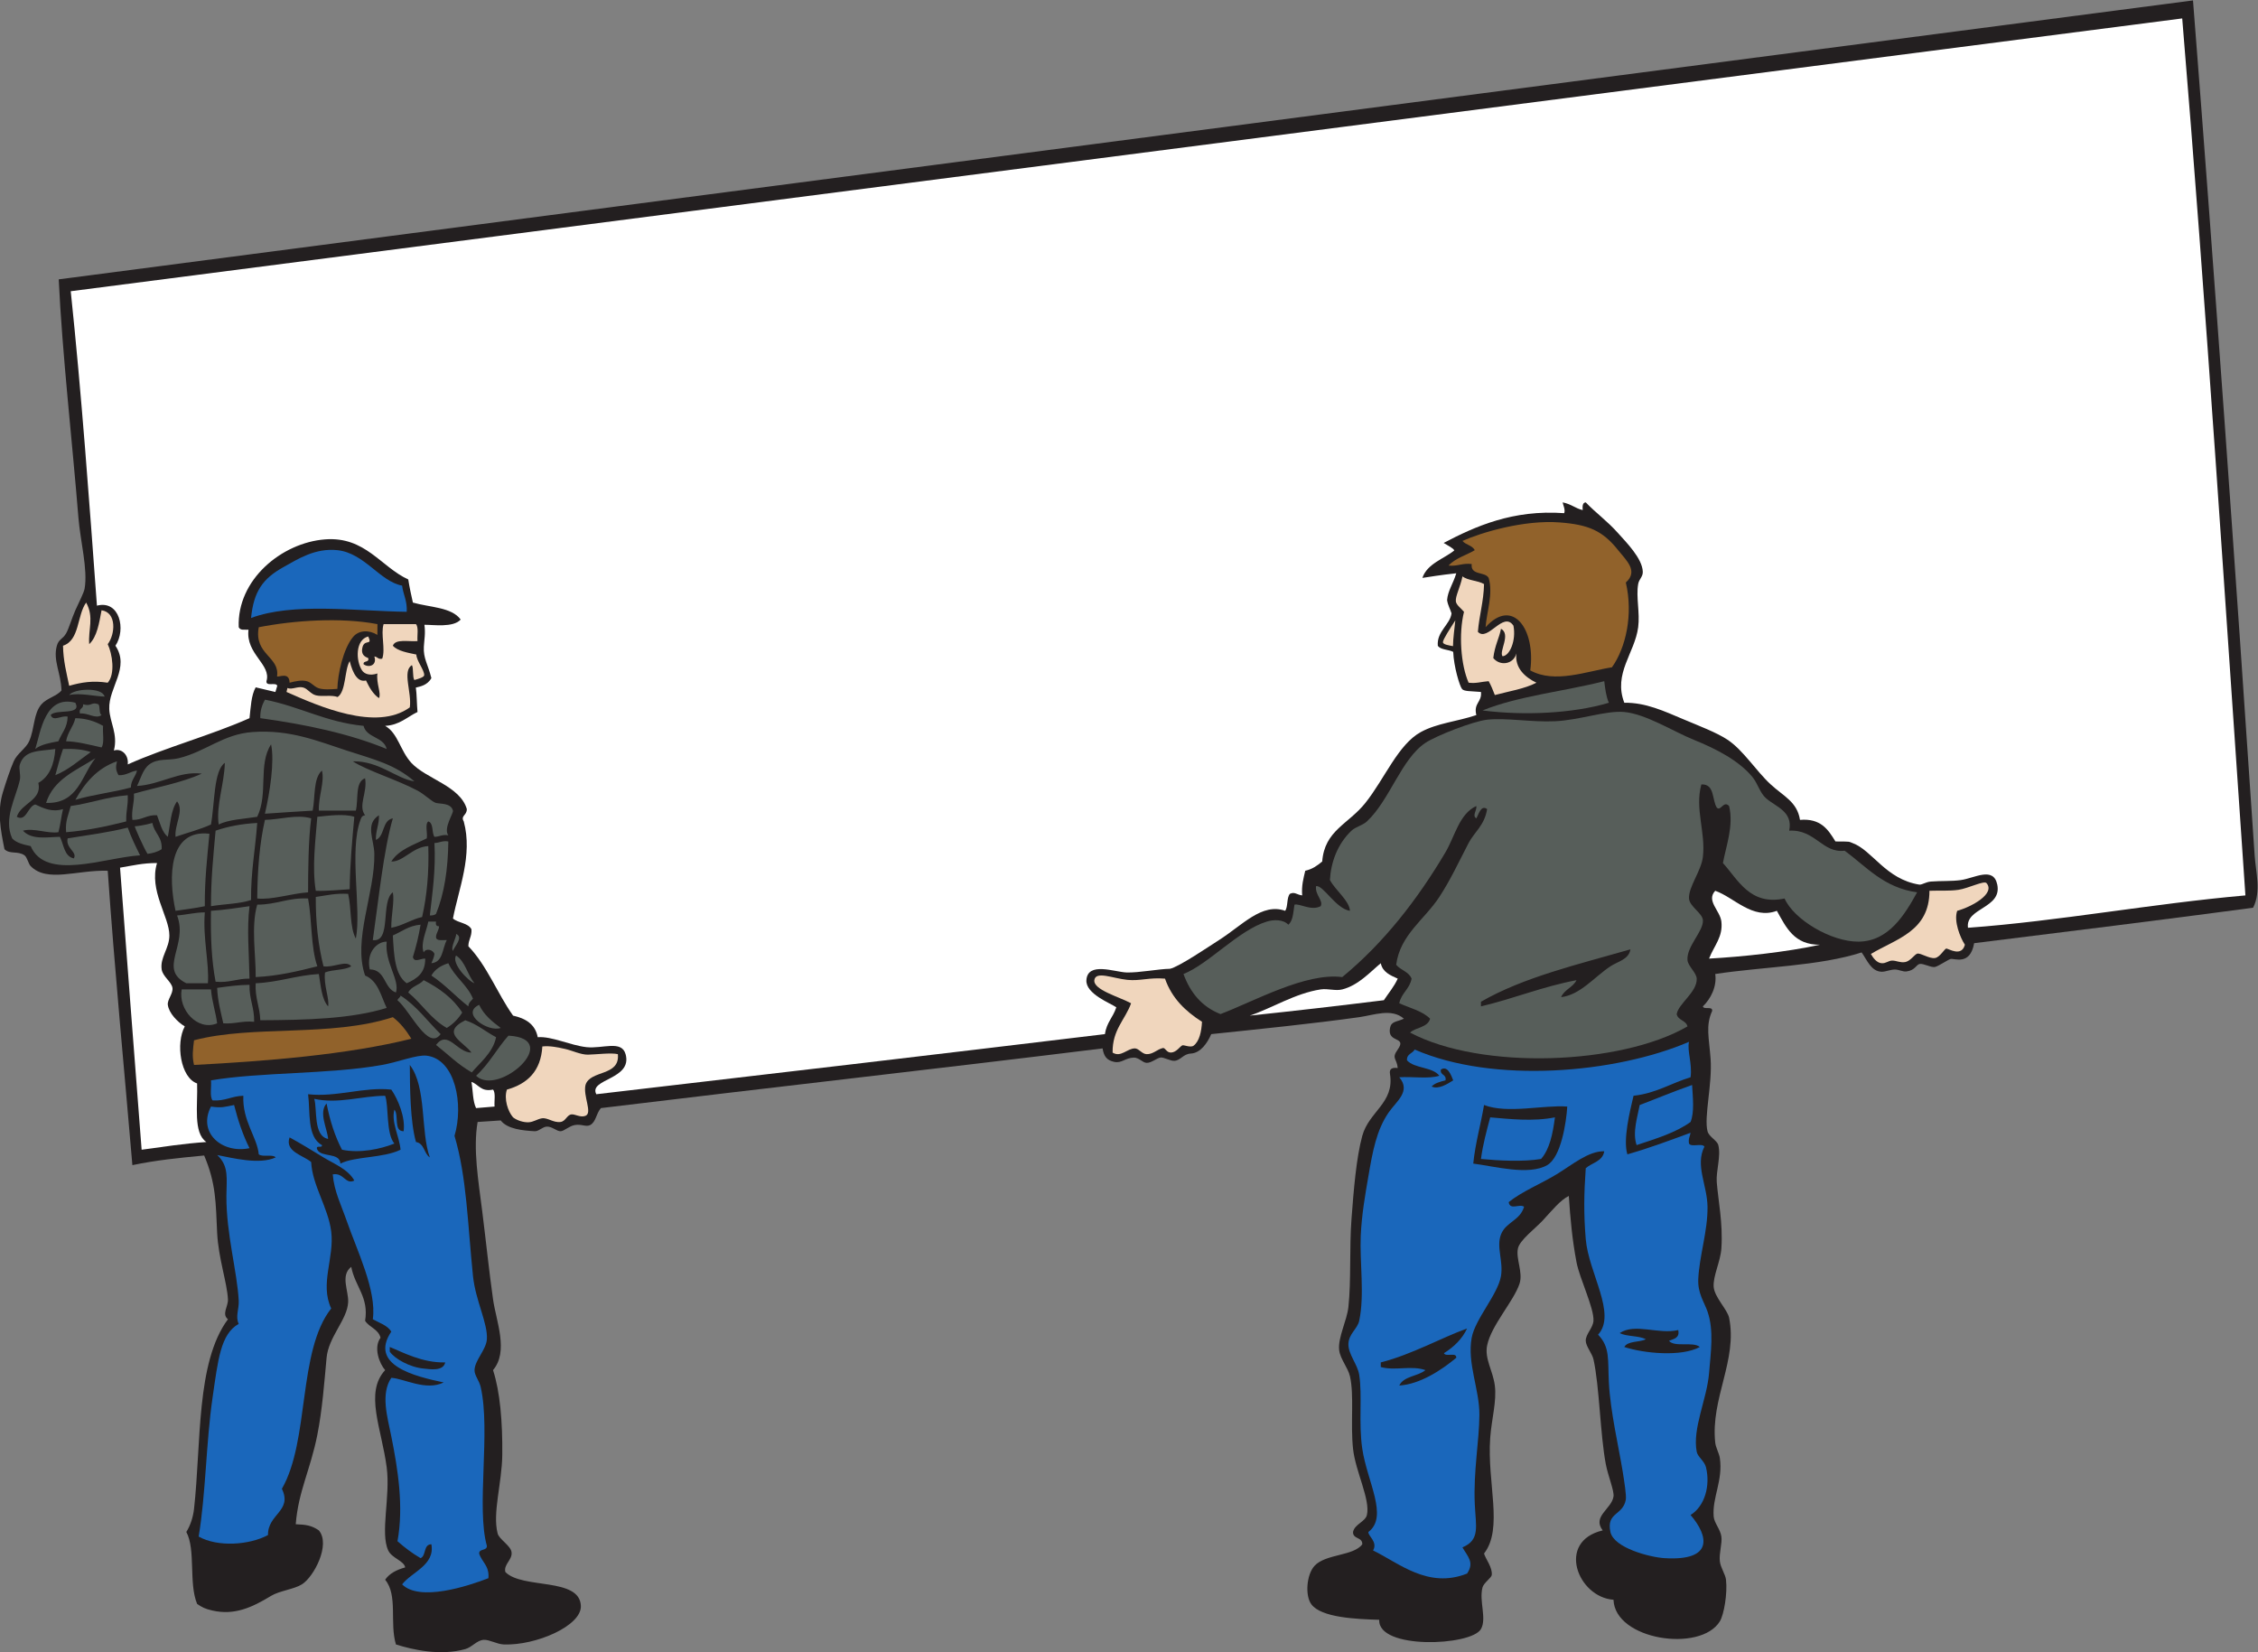 <?xml version="1.0" encoding="UTF-8" standalone="no"?>
<svg
   xmlns:dc="http://purl.org/dc/elements/1.1/"
   xmlns:cc="http://creativecommons.org/ns#"
   xmlns:rdf="http://www.w3.org/1999/02/22-rdf-syntax-ns#"
   xmlns:svg="http://www.w3.org/2000/svg"
   xmlns="http://www.w3.org/2000/svg"
   viewBox="0 0 768.787 562.467"
   height="562.467"
   width="768.787"
   xml:space="preserve"
   id="svg2"
   version="1.1"><rect x="0" y="0" width="768.787" height="562.467" fill="#808080" stroke="none"/><defs
     id="defs6" /><g
     transform="matrix(1.333,0,0,-1.333,0,562.467)"
     id="g10"><g
       transform="scale(0.1)"
       id="g12"><path
         id="path14"
         style="fill:#231f20;fill-opacity:1;fill-rule:evenodd;stroke:none"
         d="m 157.043,2456.15 c -1.262,44.51 -22.234,76.62 -11.813,114.18 4.735,17.05 14.958,16.49 23.622,31.49 6.992,12.12 14.593,38.73 23.613,59.04 8.437,19 21.765,44.42 23.629,55.12 8.59,49.32 -10.992,121.98 -15.75,181.08 -15.617,193.9 -41.262,417.45 -50.356,608.99 l 5451.352,712.43 c 55.67,-710.93 108.2,-1448.52 157.46,-2183.52 2.92,-43.59 17.26,-92.13 -3.94,-133.85 -236.15,-31.55 -474.42,-60.96 -712.52,-90.54 -10.38,-58.54 -50.82,-37.86 -60.38,-40.41 -5.99,-1.61 -29.47,-17.49 -39.1,-20.22 -9.36,-2.64 -29.35,9.11 -39.35,7.62 -9.22,-1.38 -11.35,-16.26 -33.86,-19.16 -9.88,-1.27 -19.4,4.92 -29.81,4.9 -11.79,-0.03 -24.43,-6.26 -34.48,-5.69 -26.24,1.49 -36.27,29.34 -50.39,49.34 -108.16,-34.87 -249.79,-36.27 -373.97,-55.11 4.78,-32.07 -11.68,-63.57 -31.5,-82.67 2.26,-9.56 25.46,1.85 23.63,-11.81 -17.08,-37.37 -7.8,-69.26 -3.95,-122.04 4.73,-64.9 -17.29,-148.31 -7.87,-185.02 3.71,-14.44 24.52,-23.46 27.55,-35.42 7.25,-28.54 -6.09,-66.04 -3.94,-94.49 3.55,-46.68 16.14,-104.63 11.82,-169.26 -2.29,-34.06 -21.78,-70.622 -19.68,-98.423 1.97,-26.164 35.12,-58.059 39.36,-78.73 22.19,-108.184 -47.53,-205.969 -35.42,-318.868 1.38,-12.941 10.11,-27.824 11.8,-39.367 8.44,-57.832 -19.84,-101.043 -15.74,-149.59 1.4,-16.472 17.19,-32.734 19.68,-51.172 2.4,-17.82 -6.19,-41.992 -3.94,-62.988 1.75,-16.297 14.16,-33.144 15.74,-47.234 3.99,-35.195 -5.22,-89.172 -15.74,-106.289 C 4343.34,-2 4124.82,30.637 4121.18,133.574 c -91.63,6.614 -146.66,149.18 -27.55,177.16 -27.63,35.84 22.78,54.473 27.55,86.59 2.16,14.524 -13.99,52.512 -19.68,82.668 -14.42,76.395 -16.27,199.949 -31.49,267.703 -3.44,15.227 -19.2,32.805 -19.7,47.239 -0.55,16.746 18.65,33.015 19.7,51.179 1.85,32.532 -35.38,107.629 -43.31,149.582 -10.99,58.085 -15.57,109.225 -19.69,169.265 -21.58,-10.38 -42.36,-36.55 -66.9,-62.99 -18.57,-19.97 -58.25,-49.54 -62.99,-70.84 -5.93,-26.64 13.67,-61.482 3.93,-90.552 -15.14,-45.109 -72.18,-106.074 -82.66,-157.461 -6.95,-33.957 14.75,-64.191 19.68,-102.355 5.18,-40.117 -8.27,-85.039 -11.82,-133.836 -8.37,-114.914 34.07,-231.203 -15.74,-295.246 4.05,-14.207 22.06,-35.692 19.68,-55.117 -0.83,-6.719 -20.69,-20.196 -23.62,-31.485 -9.14,-35.195 11.41,-79.18 -3.94,-106.289 -24.49,-43.309 -263.8,-53.34 -259.82,23.625 -59.81,1.836 -147.63,5.516 -173.2,39.363 -16.78,22.18 -12.5,76.184 7.88,98.411 28.32,30.898 99.87,24.812 122.02,55.105 0.74,19.113 -24.35,12.383 -23.61,31.496 4.01,19.91 31.37,26.063 35.43,43.309 9.22,39.191 -29.26,111.242 -35.43,169.257 -6.84,64.211 3.29,136.204 -7.88,185.04 -5.09,22.226 -24.89,44.074 -27.56,66.914 -3.65,31.582 19.9,75.254 23.62,110.214 7.29,68.293 2.21,148.517 7.88,224.397 5.65,75.71 12.28,156.68 27.55,212.57 17.04,62.35 82.48,84.03 70.85,157.47 -2.72,14.55 6.25,17.38 19.7,15.75 -2.14,25.02 -16.91,23.5 0,47.23 24.84,34.84 -27.48,15.29 -19.7,55.11 3.41,17.33 16.28,15.02 35.44,23.62 -31.07,27.39 -76.3,9.28 -114.16,3.93 -117.68,-16.55 -254.13,-30.32 -377.91,-43.3 -10.07,-23.17 -27.46,-48.26 -52.06,-49.61 -19.95,-1.09 -25.9,-17.64 -42.26,-18.55 -9.98,-0.55 -26.81,9.12 -34.53,8.47 -9.91,-0.86 -23.75,-14.37 -36.66,-13.67 -9.54,0.51 -19.81,13.76 -32.21,13.42 -22.33,-0.63 -30.82,-15.18 -50.29,-10.91 -19.39,4.27 -26.25,14.54 -29.53,34.36 -423.96,-52.38 -856.7,-100.77 -1281.35,-152.45 -12.57,-14.38 -12.32,-35.38 -27.55,-43.31 -10.64,-5.54 -21.92,3.17 -39.37,0 -14.1,-2.55 -26.91,-15.13 -35.42,-15.75 -10.41,-0.75 -21.54,12.08 -35.44,11.81 -11.33,-0.22 -20.67,-12.42 -31.49,-11.81 -29.62,1.67 -69.6,5.29 -86.6,27.55 l -59.05,-3.92 c -11.83,-69.02 1.86,-149.43 11.81,-228.33 9.5,-75.37 17.43,-152.834 27.56,-224.389 7.94,-56.152 40.58,-133.242 0,-181.082 17.97,-54.688 24.52,-132.941 23.61,-216.504 -0.77,-71.934 -25.49,-148.742 -11.81,-200.762 3.96,-15.039 32.91,-30.683 35.43,-47.246 3.07,-20.117 -20.75,-31.094 -15.74,-51.172 43.29,-44.375 190.12,-12.746 192.89,-86.613 1.9,-50.801 -114.78,-101.484 -196.83,-98.406 -17.29,0.633 -37,12.598 -51.18,11.805 -17.93,-1.004 -29.33,-18.594 -47.23,-23.613 -63.78,-17.918 -134.03,-1.66 -177.15,11.809 -16.612,55.281 5.46,125.683 -27.557,165.332 11.195,16.367 29.637,25.469 51.177,31.484 -2.74,16.824 -34.04,23.387 -43.298,43.309 -20.981,45.097 5.972,137.246 -3.942,212.578 -13.066,99.289 -57.062,190.332 -3.937,248 -14.539,16.394 -30.371,57.402 -11.809,82.664 -5.383,22.18 -28.754,26.359 -39.371,43.32 9.98,60.801 -25.488,86.641 -35.426,137.766 -28.472,-22.219 -6.355,-60.957 -7.875,-90.539 -2.273,-44.395 -50.133,-88.047 -55.109,-141.719 -5.903,-63.711 -10.891,-132.305 -23.621,-196.824 -17.547,-88.965 -48.676,-144.524 -55.114,-228.32 25.973,-0.969 40.54,-2.942 59.051,-15.743 30.563,-36.379 -12.785,-118.683 -43.301,-137.785 -20.101,-12.586 -57.285,-16.336 -78.726,-29.383 -48.883,-29.777 -93.754,-50.214 -149.594,-37.539 -18.656,4.239 -26.144,7.891 -39.371,16.961 -21.973,53.215 -3.051,138.196 -27.555,183.801 10.746,17.324 17.364,38.223 19.684,59.051 18.699,167.805 4.906,374.199 86.605,484.199 -16.617,13.418 0.946,32.344 0,51.172 -2.093,41.855 -24.441,105.329 -27.558,169.279 -3.727,76.4 -2.383,125.21 -33.172,197.79 -67.098,-6.37 -122.5,-11.93 -183.336,-24.59 -20,236.02 -45.512,500.27 -62.984,751.9 -78.778,2.42 -154.516,-31.09 -196.825,11.8 -6.055,6.15 -8.797,22.62 -15.754,27.57 -16.898,12.03 -37.938,1.99 -51.176,15.74 -10.156,50.45 -18.902,96.55 -3.937,145.65 7.766,25.51 18.773,58.76 27.555,78.73 8.945,20.34 31.477,33.17 39.371,51.17 14.535,33.16 10.676,70.42 31.488,94.49 13.477,15.57 39.403,20.76 51.18,35.41 v 0" /><path
         id="path16"
         style="fill:#575e5a;fill-opacity:1;fill-rule:evenodd;stroke:none"
         d="m 168.852,2094 c -2.731,28.97 6.695,45.79 11.808,66.92 50.801,6.94 92.082,23.39 145.656,27.55 0.914,-32.02 -4.363,-34.4 -3.945,-66.92 -48.183,-12.16 -97.754,-22.96 -153.519,-27.55 v 0" /><path
         id="path18"
         style="fill:#ffffff;fill-opacity:1;fill-rule:evenodd;stroke:none"
         d="m 180.66,3475.73 5393.11,696.78 c 61.54,-738.9 109.74,-1491.13 161.42,-2239.91 -239.96,-21.18 -477.42,-65.85 -708.61,-82.67 -7.17,51.2 87.36,49.2 74.81,110.23 -9.69,47.2 -58.07,16.43 -93.26,11.57 -23.76,-3.28 -49.95,-1.68 -76.01,-3.7 -13.81,-1.08 -21.91,-8.25 -29.65,-7.87 -86.08,13.47 -119.98,87.73 -171.12,106.29 -10.01,3.64 -3.03,3.86 -43.31,3.93 -18.38,30.17 -37.43,59.67 -90.53,55.11 -7.26,46.26 -41.46,59.91 -74.78,90.55 -37.01,33.98 -69.92,87.3 -110.25,114.15 -27.58,18.36 -72.86,35.4 -110.22,51.19 -53.24,22.46 -98.86,43.99 -153.52,43.29 -28.77,74.89 26.81,126.71 35.43,192.89 4.87,37.44 -5.85,76.89 0,110.23 2.29,13.1 12.21,18.25 11.8,31.48 -1.01,34.09 -42.86,75.79 -62.99,98.42 -27.87,31.37 -57.49,52.3 -82.67,78.74 -8.6,-0.58 -8.43,-9.93 -7.86,-19.68 -19.14,4.49 -28.4,15.14 -51.19,19.68 0.81,-5.77 7.53,-19.15 3.95,-27.57 -131.57,9.54 -227.78,-34.05 -307.83,-76.03 11.93,-7.43 24.96,-13.49 27.12,-19.18 -26.86,-21.7 -69.31,-33.71 -81.45,-70.12 17.58,2.54 44.7,7.36 86.59,11.81 -8.44,-27.48 -21.69,-45.01 -23.5,-68.45 1.96,-13.73 8.16,-23.1 11.31,-33.91 -3.31,-28.32 -38.22,-46.3 -35.05,-82.65 6.62,-10.72 28.64,-9.66 39.36,-15.76 1.42,-37.5 16.4,-87.21 22.47,-94.71 5.25,-6.52 21.98,-5.35 48.4,-7.63 2.88,-26.5 -19.4,-27.84 -11.82,-59.05 -49.89,-16.78 -99.67,-20.37 -141.72,-43.31 -58.15,-31.73 -92.23,-118.99 -141.7,-181.08 -43.44,-54.51 -104.24,-70.18 -110.22,-149.59 -12.15,-10.15 -24.97,-19.65 -43.31,-23.61 -4.48,-19.14 -9.82,-37.43 -7.88,-62.99 -14.2,1.77 -19.05,10.09 -31.48,3.94 -8.36,-10.02 -4.53,-32.21 -11.81,-43.31 -59.59,21.13 -109.56,-36.92 -169.28,-74.79 -23.41,-14.85 -102.73,-68.84 -125.17,-73.26 -28.45,-0.32 -80.06,-10.52 -111.02,-9.41 -30.44,1.11 -99.3,28.31 -102.36,-19.68 -2.23,-35.13 62.05,-59.1 76.42,-69.26 -8.71,-26.74 -24.46,-37.81 -29.17,-68.53 -432.06,-52.14 -865.37,-103.01 -1299.08,-153.52 -20.25,39.67 93.13,36.89 74.8,102.35 -10.26,36.65 -58.62,13.33 -100.04,17.91 -40.75,4.5 -88.76,28.23 -124.35,25.39 -6.26,33.11 -30.78,47.95 -62.98,55.12 -40.36,56.74 -66.5,127.7 -114.17,177.14 0.03,17.04 9.16,24.99 7.88,43.31 -8.37,16.56 -33.94,15.91 -47.24,27.55 14.02,74.31 51.17,161.66 27.56,248 -8.63,14.96 7.89,14.94 7.87,31.5 -17.15,59.27 -103.98,77.16 -141.72,118.09 -28.57,31.01 -34.23,76.22 -66.917,94.48 37.287,2.09 55.957,22.78 82.667,35.43 -1.72,17.97 -1.87,47.84 -4.28,62.36 10.81,2.78 29.33,5.49 39.71,24.25 -8.82,35.5 -20.91,50.09 -19.25,80.05 1,17.99 4.56,33.94 1.45,56.1 21.29,0.32 73.81,-7.98 92.59,13.43 -23.25,31.86 -79.31,30.92 -122.03,43.31 -4.38,19.24 -8.59,38.65 -11.81,59.05 -69.875,31.88 -109.786,110.29 -212.571,102.35 -110.726,-8.56 -225.32,-103.04 -220.453,-224.39 4.508,-9.04 14.828,-5.62 24.961,-6.36 -7.59,-62.3 58.887,-88.56 45.898,-131.42 -1.562,-14.69 24.59,-1.65 27.559,-11.81 l -4.75,-15.84 -50.363,11.91 c -11.403,-20.09 -12.524,-50.45 -15.746,-78.74 -99.028,-44 -212.106,-73.95 -310.989,-118.1 2.672,26.39 -17.531,41.63 -35.425,35.44 10.882,42.35 -10.461,71.47 -11.813,106.28 -2.144,54.85 53.485,105.14 15.746,161.41 27.766,41.33 10.699,117.42 -47.242,102.34 -19.809,270.19 -39.344,540.65 -66.922,803.06 v 0" /><path
         id="path20"
         style="fill:#ffffff;fill-opacity:1;fill-rule:evenodd;stroke:none"
         d="m 306.633,2003.45 c 30.394,5.05 58.773,12.1 94.48,11.82 -21.433,-70.41 31.598,-136.76 31.485,-185.02 -0.071,-33.07 -24.137,-56.09 -19.684,-86.61 2.684,-18.33 25.262,-31.69 27.559,-47.23 2.14,-14.41 -13.508,-29.95 -11.813,-43.3 2.668,-20.95 24.352,-43.66 43.309,-55.12 -23.684,-43.34 -10.809,-131.22 31.488,-145.65 2.012,-55.74 -10.57,-126.05 23.621,-149.59 -57.699,-3.97 -111,-12.35 -165.336,-19.69 -18.656,239.84 -36.902,480.1 -55.109,720.39 v 0" /><path
         id="path22"
         style="fill:#91622b;fill-opacity:1;fill-rule:evenodd;stroke:none"
         d="m 495.586,1562.56 c 150.715,39.74 348.957,7.28 507.814,59.04 19.33,-14.78 34.31,-33.92 47.24,-55.1 -163.792,-40.93 -372.906,-57.46 -555.054,-66.93 -5.445,22.44 -2.711,39.69 0,62.99 v 0" /><path
         id="path24"
         style="fill:#231f20;fill-opacity:1;fill-rule:evenodd;stroke:none"
         d="m 519.203,251.68 c 29.684,-20.489 196.36,-24.852 232.113,47.461 11.45,4.257 30.555,0.918 47.383,-0.223 1.34,-44.102 -15.554,-92.609 -51.172,-110.215 -9.644,-4.777 -19.082,-0.723 -31.492,-3.945 -49.805,-12.942 -102.183,-81.028 -188.957,-43.301 -8.656,30.711 -8.734,69.988 -7.875,110.223 v 0" /><path
         id="path26"
         style="fill:#1a67bb;fill-opacity:1;fill-rule:evenodd;stroke:none"
         d="m 641.238,2641.18 c 6.785,67.54 29.469,100.25 82.668,129.91 36.93,20.59 81.078,49.26 137.782,43.3 69.265,-7.28 108.628,-80.09 165.342,-90.54 2.93,-23.31 13.48,-39 11.81,-66.92 -132.434,1.95 -289.902,24.32 -397.602,-15.75 v 0" /><path
         id="path28"
         style="fill:#91622b;fill-opacity:1;fill-rule:evenodd;stroke:none"
         d="m 660.922,2617.56 c 90.676,17.63 209.832,25.67 303.117,7.88 l -0.078,-27.49 c -21.25,13.22 -47.445,12.51 -62.16,-5.22 -25.356,-30.55 -39.145,-94.98 -40.113,-132.63 -15.415,-1.08 -35.641,-2.66 -47.989,1.7 -13.148,4.66 -18.316,15.4 -31.648,18.33 -12.571,2.76 -27.879,-0.45 -42.395,-4.29 -0.578,28.77 -27.461,13.21 -32.011,16.19 7.453,50.69 -59.719,55.52 -46.723,125.53 v 0" /><path
         id="path30"
         style="fill:#231f20;fill-opacity:1;fill-rule:evenodd;stroke:none"
         d="m 1046.71,113.898 c 55.69,2.286 101.14,9.715 149.58,23.622 28.25,8.105 57.5,25.48 78.74,27.558 18.37,1.789 35.36,-9.453 55.12,-11.816 43.24,-5.184 99.58,5.715 125.96,-27.559 -21.79,-54.844 -107.99,-80.437 -177.14,-74.793 -14.54,1.199 -30.63,12.09 -43.31,11.816 -28.9,-0.637 -55.38,-27.336 -90.54,-31.496 -32.75,-3.887 -90.44,-4.109 -102.35,15.754 -0.11,23.719 -1.23,48.457 3.94,66.914 v 0" /><path
         id="path32"
         style="fill:#575e5a;fill-opacity:1;fill-rule:evenodd;stroke:none"
         d="m 1097.89,1881.42 c 6.6,59.01 15.38,115.85 11.8,185.03 12.95,0.16 19.6,6.65 35.43,3.93 -0.8,-71.36 -10.47,-133.88 -31.49,-185.02 -3.5,-3.06 -8.9,-4.23 -15.74,-3.94 v 0" /><path
         id="path34"
         style="fill:#ffffff;fill-opacity:1;fill-rule:evenodd;stroke:none"
         d="m 1204.17,1456.27 c 18.69,-6.24 23.78,-26.08 55.12,-19.68 7.28,-8.45 2.65,-28.84 3.93,-43.3 l -47.24,-3.93 c -8.63,17.59 -7.96,44.51 -11.81,66.91 v 0" /><path
         id="path36"
         style="fill:#ffffff;fill-opacity:1;fill-rule:evenodd;stroke:none"
         d="m 3192.15,1625.55 c 54.49,18.02 116.62,57.32 181.08,66.92 18.99,2.82 37.57,-4.46 55.11,0 41.1,10.46 70.8,43.96 98.41,66.92 4.7,-22.85 24.27,-30.84 43.31,-39.37 -9.42,-20.77 -23.45,-36.91 -35.43,-55.11 -113.29,-14 -227.31,-27.26 -342.48,-39.36 v 0" /><path
         id="path38"
         style="fill:#231f20;fill-opacity:1;fill-rule:evenodd;stroke:none"
         d="m 3373.23,149.328 c -5.44,43.555 15.99,60.996 39.88,70.899 104.42,43.3 167.2,-107.852 326.23,-63.028 7.92,-26.125 9.45,-56.906 3.93,-86.601 -59.2,-26.035 -191.66,-28.535 -200.77,43.3 -64.97,3.262 -123.11,13.34 -169.27,35.43 v 0" /><path
         id="path40"
         style="fill:#91622b;fill-opacity:1;fill-rule:evenodd;stroke:none"
         d="m 3699.96,2775.03 c 16.67,18.76 46.83,27.17 66.93,39.36 -7.2,13.03 -23,13.15 -31.49,23.62 48.53,21.66 157.21,54.12 248,47.24 73.83,-5.6 109.87,-20.9 149.58,-70.86 20.73,-26.07 52.49,-53.19 19.7,-82.67 19.16,-81.7 0.12,-166.58 -35.45,-216.51 -64.08,-9.99 -146.63,-42.45 -208.64,-7.88 14.11,105.01 -44.87,187.37 -114.15,110.23 2.79,39.56 19.88,84.6 7.86,125.97 -9.41,16.82 -46.87,5.6 -43.28,35.43 -23.98,2.97 -35.7,-6.29 -59.06,-3.93 v 0" /><path
         id="path42"
         style="fill:#231f20;fill-opacity:1;fill-rule:evenodd;stroke:none"
         d="m 4058.19,259.551 c 8.06,10.324 24.51,12.226 35.44,19.687 46.8,-64.265 163.77,-91.093 259.8,-70.859 6.28,-37.879 7.41,-93.777 -7.86,-122.039 -51.86,-20.176 -134.51,-22.832 -173.21,11.816 -15.13,13.543 -13.69,38.692 -27.56,55.106 -17.21,20.363 -109,37.98 -86.61,106.289 v 0" /><path
         id="path44"
         style="fill:#ffffff;fill-opacity:1;fill-rule:evenodd;stroke:none"
         d="m 4365.25,1771.2 c 13.21,33.8 35.84,55.41 31.49,94.48 -3.15,28.37 -39.63,53.06 -15.74,78.73 48.28,-16.8 95.02,-74.5 157.46,-51.18 23.52,-42.08 43.88,-87.33 110.22,-86.61 -85.09,-18.65 -197.55,-30.66 -283.43,-35.42 v 0" /><path
         id="path46"
         style="fill:#f0d6bd;fill-opacity:1;fill-rule:evenodd;stroke:none"
         d="m 4928.18,1944.41 c 25.71,0.98 50.64,-0.93 73.96,2.43 24.82,3.57 65.46,24.31 71.68,17.24 23.72,-26.95 -38.48,-60.92 -74.78,-70.85 -9.37,-26.37 7.9,-68.94 19.67,-86.59 -8.46,-31.87 -40.98,-10.3 -47.13,-9.81 -4.75,0.38 -16.15,-22.27 -29.31,-24.19 -14.75,-2.17 -36.76,13.53 -45.32,11.16 -6.79,-1.89 -17.8,-19.41 -30.97,-21.51 -13.13,-2.1 -21.83,3.84 -32.88,3.84 -9.77,0 -15.7,-7.5 -26.96,-6.74 -12.04,0.81 -21.44,12.68 -27.55,23.62 64.75,38.92 149.7,57.63 149.59,161.4 z M 160.977,2570.33 c 42.738,13.69 35.445,77.4 59.046,110.22 20.895,-38.11 4.832,-68.29 7.872,-106.29 20.109,19.26 25.226,53.51 31.5,86.6 39.203,-5.57 34.957,-61.32 15.746,-86.6 11.816,-24.42 19.707,-76.3 0,-98.42 -37.754,5.76 -66.7,1.18 -98.411,-7.87 -6.757,32.61 -15.121,63.62 -15.753,102.36 z m 763.691,-11.82 c 0.035,-11.78 7.078,-16.55 15.758,-19.68 3.457,-12.65 -12.985,-5.4 -11.813,-15.75 12.848,-9.97 35.297,-3.24 27.555,19.69 7.82,-0.06 9.344,-8.32 20.094,-5.46 8.875,23.92 -4.364,63.21 3.523,88.13 27.555,0 55.115,0 82.675,0 7.29,-8.45 2.65,-28.85 3.93,-43.31 -23.1,-1.84 -56.28,6.42 -62.99,-11.8 12.4,-13.85 38.33,-17.91 59.99,-22.51 0.67,-16.89 20.89,-39.92 20.09,-52.9 -0.3,-5.06 -15.36,-9.53 -25.16,-12.24 -5.13,7.86 -1.71,30.12 -6.15,37.98 -25.47,-14.88 0.12,-70.21 -5.46,-107.8 -85.562,-62.26 -232.94,3.11 -314.929,39.37 l 2.457,10.22 c 10.914,-5.4 26.176,4.95 40.11,1.18 11.945,-3.24 18.672,-16.55 32.832,-20.06 16.047,-3.98 39.691,1.72 55.125,-4.25 21.64,13.8 17.465,69.62 30.875,91.63 8.074,-32.12 20.925,-54.79 41.64,-49.37 8.77,-18.12 17.914,-34.78 33.16,-45.1 6.551,11.6 -7.542,38.18 -3.941,62.98 -19.098,-6.48 -33.219,-1.46 -39.371,7.87 -15.973,24.22 -17.48,77.85 15.758,86.62 13.058,-27.33 -13.496,-1.24 -15.758,-35.44 z M 1385.25,1546.82 c 19.33,2.05 38.96,-2.07 58.73,-6.52 17.45,-3.91 39.68,-14.73 57.74,-14.45 20.03,0.31 59.51,5.48 76.42,1.28 5.72,-57.47 -70.87,-39.72 -82.66,-78.73 -6.59,-28.11 18.44,-71.38 0,-78.73 -13.11,-5.22 -26.6,4.81 -36.08,3.59 -11.44,-1.48 -14.56,-17.58 -27.74,-19.33 -17.99,-2.41 -33.14,11.57 -47.28,9.37 -12.49,-1.93 -21.79,-9.83 -34.99,-10.17 -11.89,-0.31 -27.93,4.09 -38.93,12.6 -13.14,15.1 -23.71,47 -15.75,70.86 52.24,14.68 86.85,47 90.54,110.23 z m 1409.95,169.66 c 3.55,23.86 47.4,4.12 84.35,0.39 32.68,-3.3 55.77,6.65 96.08,3.15 17.69,-50.54 52.77,-83.7 94.49,-110.22 -1.34,-24.91 -6.56,-49.77 -21.48,-61.02 -7.59,-5.72 -25.28,2.45 -28.68,0.89 -5.96,-2.74 -15.04,-17.71 -28.58,-18.42 -12.2,-0.64 -14.86,12.83 -21.15,11.48 -14.96,-3.24 -24.96,-16.25 -41.83,-15.6 -11.5,0.44 -19.89,14.69 -29.64,14.69 -19.95,0 -35.55,-23.89 -56.97,-10.75 -0.84,58.57 31.92,83.56 47.24,125.97 -30.6,16.63 -97.55,34.52 -93.83,59.44 z m 940.2,1030.98 c 13.96,-10.96 39.48,-10.36 55.11,-19.67 -0.99,-44.95 -12.27,-79.59 -15.74,-122.04 25.5,-26.82 64.84,54.58 90.83,15.75 7.37,-37.68 -9.47,-77.24 -27.85,-78.02 -9.72,12.25 22.27,55.91 -3.95,70.15 -4.25,-23.24 -15.83,-42.14 -19.68,-74.8 16.88,-20.99 51.52,-16.61 59.06,11.81 -4.54,-36.76 21.7,-60.75 51.17,-74.8 -30.29,-15.63 -70.07,-21.79 -106.28,-31.48 -4.76,12.28 -9.55,24.56 -15.77,35.42 -20.78,-1.64 -30.5,-6.24 -51.17,-3.94 -20,45.29 -25.77,125.31 -11.79,181.09 -7.88,9.38 -19.38,17.13 -20.78,26.33 -1.95,12.93 11.65,37.35 16.84,64.2 z m -49.87,-167.69 c -0.56,-6.49 15.45,-8.62 25.69,-10.56 0.01,18.7 4.19,48.44 5.94,65.93 -14.37,-22.56 -30.97,-47.69 -31.63,-55.37 v 0" /><path
         id="path48"
         style="fill:#1a67bb;fill-opacity:1;fill-rule:evenodd;stroke:none"
         d="m 507.398,294.98 c 18.122,107.161 18.875,240.508 35.43,354.297 14.152,97.278 20.438,163.118 66.918,188.946 -9.023,18.925 1.078,37.648 0,59.054 -3.672,73.25 -32.058,171.053 -31.488,267.683 0.258,44.31 7.078,76.02 -23.379,104.45 39.934,-7.65 107.625,-25.18 149.344,-6.03 -8.086,8.96 -33.989,0.12 -43.301,7.88 -4.074,43.87 -42.399,85.67 -39.367,149.58 -29.617,-0.55 -46.285,-14.06 -78.727,-11.8 -7.75,10.62 -2.348,34.39 -3.941,51.17 127.187,21.55 302.125,15.18 436.965,39.36 42.448,7.62 89.078,26.73 114.168,23.63 73.11,-9.06 94.73,-124.92 70.85,-204.71 31.51,-105.8 33.63,-226.94 47.24,-358.224 6.5,-62.805 38.29,-121.086 35.44,-161.407 -1.94,-27.148 -30.82,-53.359 -31.51,-78.73 -0.36,-13.438 11.84,-26.191 15.75,-43.301 25.76,-112.648 -11.65,-308.398 15.76,-405.461 0.52,-13.672 -19.96,-6.297 -19.69,-19.687 6.84,-22.02 26.52,-31.211 23.61,-62.977 -53.19,-20.644 -175.89,-60.449 -220.44,-15.754 24.82,31.809 84.37,49.18 74.79,102.344 -20.89,-0.086 -12.79,-29.188 -27.56,-35.418 -21.6,12.508 -40.96,27.266 -59.05,43.301 16.29,88.203 1.14,183.543 -15.741,267.683 -10.016,49.914 -27.774,108.477 0,149.582 32.161,-1.582 88.001,-34.336 133.851,-11.796 -72.51,15.281 -191.867,43.691 -133.851,129.902 -10.129,16.121 -30.426,22.058 -47.235,31.492 10.243,73.262 -40.453,175.531 -66.925,251.931 -13.739,39.65 -31.871,74.71 -35.426,118.11 28.746,5.03 32.113,-27.03 55.105,-15.75 -16.117,28.97 -50.918,42.13 -78.726,59.05 -28.672,17.45 -57.742,35.42 -86.606,51.17 -12.91,-36.56 35.418,-45.9 55.11,-62.98 2.984,-59.82 43.41,-116.1 51.175,-177.14 8.606,-67.61 -29.671,-133.559 0,-196.832 C 759.824,768.203 791.449,541.055 719.973,417.012 747.578,360.148 683.457,352.598 684.543,298.918 637.324,273.391 556.52,267.441 507.398,294.98 Z m 31.489,1098.31 c 28,-4.16 34.527,-0.72 59.051,3.93 10.089,-39.77 22.609,-77.12 39.367,-110.22 -69.867,-14.73 -133.301,39.3 -98.418,106.29 z m 263.75,19.68 c 62.133,-13.54 120.176,7.45 181.086,7.87 9.632,-25.3 1.703,-96.48 23.617,-122.03 -34.75,-13.95 -87.91,-25.53 -133.844,-15.75 -18.07,34.42 -30.777,74.2 -39.363,118.1 -20.988,-23.15 2.082,-64.59 3.937,-90.53 -38.523,7.38 -27.312,76.61 -35.433,102.34 z m 19.683,-118.09 c 1.567,-9.44 -17.925,2.17 -11.808,-11.82 10.965,-20.54 57.008,-5.98 59.051,-35.42 36.281,18.71 109.593,13.72 153.527,35.42 -2.91,33.87 -24.395,70.04 -15.75,102.35 12.25,-13.99 -2.9,-55.38 23.62,-55.11 4.74,34.97 -13.73,80.72 -31.491,106.29 -69.071,7.59 -140.93,-20.05 -212.574,-11.81 6.043,-44.3 -3.438,-109.08 35.425,-129.9 z M 995.527,767.375 c 12.193,-18.145 51.133,-39.992 86.613,-43.301 16.18,-1.515 49.71,-7.793 55.11,15.731 -59.44,-1.485 -109.62,26.582 -141.723,39.375 0,-3.934 0,-7.871 0,-11.805 z m 66.933,535.375 c 21.54,-3.38 20.28,-29.57 35.43,-39.37 -24.01,64.88 -7.66,180.27 -51.18,236.19 0.38,-54.75 0.65,-143.67 15.75,-196.82 v 0" /><path
         id="path50"
         style="fill:#1a67bb;fill-opacity:1;fill-rule:evenodd;stroke:none"
         d="m 3574,1468.09 c 33.11,2.3 75.68,-4.83 102.35,3.93 -17.66,23.02 -63.4,17.97 -82.67,39.37 -1.06,16.81 14.36,17.12 19.68,27.55 200.78,-87.75 512.43,-61.15 700.71,19.69 -5.39,-22.05 8.77,-56.17 3.94,-90.54 -49.49,-14.83 -87.72,-40.89 -145.65,-47.25 -9.91,-41.32 -27.15,-112.68 -15.75,-149.58 56.21,15.94 108.64,35.7 161.4,55.11 -1.26,-9.24 -6.22,-14.78 -3.94,-27.56 5.44,-10.29 33.41,1.91 39.36,-7.87 -24.23,-47.67 7.14,-98.11 7.88,-153.53 0.81,-61.98 -20.99,-125.71 -23.62,-185.015 -1.62,-36.184 15.25,-58.477 23.62,-82.668 16.76,-48.438 8.3,-104.286 3.94,-157.469 -5.46,-66.602 -43.08,-141.184 -31.5,-200.762 2.51,-12.871 19.79,-23.781 23.63,-39.367 11.6,-47.137 -3.06,-99.695 -39.37,-122.031 45.8,-53.075 60.24,-118.133 -66.92,-110.223 -37.13,2.313 -129.02,26.102 -137.79,66.914 -10.89,50.684 32.17,41.563 39.38,82.664 1.79,10.352 -4.18,47.793 -7.88,70.86 -9.99,62.187 -31.58,153.164 -35.44,228.332 -3.02,59.023 3.42,89.734 -27.55,122.031 48.33,53.086 -24.25,157.176 -31.5,244.064 -5.39,64.72 -4.57,115.46 0,181.08 15.87,14.32 43.25,17.12 47.25,43.31 -40.62,0.73 -81.68,-34.64 -122.04,-59.05 -40.95,-24.79 -87.49,-43.29 -122.02,-70.85 3.39,-21.96 27.66,-3.3 39.35,-11.82 -10.87,-36.26 -46.35,-38.37 -59.05,-70.86 -12.48,-32 6.45,-67.964 0,-106.284 -7.82,-46.7 -66,-109.543 -74.78,-157.473 -12.01,-65.438 19.98,-131.746 19.67,-196.816 -0.33,-66.532 -15.62,-144.11 -11.8,-228.329 2.56,-56.613 14.24,-91.21 -31.49,-110.226 13.45,-23.66 31.06,-38.281 11.8,-66.914 -99.91,-39.715 -174.52,27.355 -240.13,59.043 13.1,21.894 -14.36,38.183 -11.8,47.238 51.63,39.609 -3.33,128.184 -15.76,212.566 -9.78,66.426 0.54,135.325 -7.87,188.965 -4.19,26.739 -28.32,52.442 -27.56,78.743 0.76,25.8 23.02,38.171 27.56,59.05 14.12,64.844 1.09,151.711 3.93,216.497 2.46,55.68 11.58,106.35 19.7,153.52 10.91,63.53 20.55,116.5 51.18,161.41 20.07,29.44 58.12,54.54 27.55,90.55 z m 208.63,-208.64 c 5.12,38.18 14.55,72.05 23.62,106.28 47.97,-4.1 109.43,-11.28 165.33,0 -5.45,-41.75 -13.34,-81.13 -35.42,-106.28 -44.98,-7.61 -107.95,-4.37 -153.53,0 z m 397.6,35.43 c -11.31,32.37 2.63,73.42 7.86,102.34 29.46,10.96 88.09,35.27 133.86,51.18 1.86,-32.77 6.12,-69.59 -3.94,-94.47 -38.02,-27.6 -88.6,-42.64 -137.78,-59.05 z M 3640.91,720.129 c -19.36,-16.066 -55.7,-15.149 -66.91,-39.367 53.23,3.379 107.56,39.258 145.64,70.859 1.09,15.527 -27.73,1.133 -31.5,11.817 25.01,15.675 45.97,35.39 59.06,62.988 -64.11,-22.793 -140.74,-66.395 -220.45,-86.621 0,-3.926 0,-7.871 0,-11.797 36.73,-10.32 77.52,4.883 114.16,-7.879 z m 70.85,740.081 c -5.3,13.2 -14.33,38.75 -31.48,27.56 -2.49,-15.62 14.97,-11.29 11.8,-27.56 -13.6,-3.44 -27.26,-6.85 -35.41,-15.75 17.76,-8.41 41.51,7.26 55.09,15.75 z m 51.19,-212.57 c 54.35,-6.93 141.89,-31.18 188.95,-3.95 35.18,20.36 48.71,108.63 51.17,149.6 -61.96,4.5 -152.15,-19.11 -212.56,3.93 -8.42,-50.63 -22.05,-96.04 -27.56,-149.58 z m 440.9,-448.781 c -16.8,-8.136 -46.23,-3.632 -55.11,-19.679 49.8,-16.317 145.67,-25.731 192.89,0 -16.83,14.66 -64.55,-1.563 -78.73,15.754 11.83,5.203 27.83,6.289 23.62,27.546 -50.23,-12.039 -110.48,18.633 -149.59,-7.871 18.34,-9.207 49.07,-6.043 66.92,-15.75 v 0" /><path
         id="path52"
         style="fill:#575e5a;fill-opacity:1;fill-rule:evenodd;stroke:none"
         d="m 3290.57,1857.8 c 12.35,9.95 12.57,32.04 15.73,51.18 14.05,3.52 42.24,-16.66 66.93,-3.94 7.49,14.56 -14.79,28.51 -11.81,51.18 18.15,3.72 50.27,-57.57 86.6,-62.99 -1.52,26.07 -37.05,52.14 -51.17,78.73 2.41,43.58 18.4,91.17 55.11,125.98 10.63,10.07 28.35,13.33 39.37,23.61 58.68,54.84 87.58,159.48 149.58,200.77 26.69,17.78 120.7,54.91 157.48,59.06 48.11,5.39 112.1,-6.73 173.19,-3.95 63.42,2.88 130.63,27.92 177.16,23.62 55.26,-5.1 126.83,-50.57 177.15,-70.86 58.88,-23.75 115.22,-53.31 149.58,-94.47 14.37,-17.22 19.37,-41.06 35.43,-55.11 25,-21.86 69.18,-33.58 59.05,-82.67 66.42,3.8 84.81,-58.24 141.7,-51.18 55.99,-41.12 99.68,-94.55 185.04,-106.29 -31.35,-56.6 -72.33,-125.35 -149.6,-125.97 -70.07,-0.55 -165.37,56.45 -188.95,110.23 -88.26,-18.74 -118.53,47.56 -157.46,90.54 7.91,43.53 28,95 15.74,145.65 -14.29,15.23 -21.43,-14.93 -31.5,-3.93 -12.52,20.28 -4.9,60.69 -39.35,59.05 -17.11,-62.09 11.32,-122.09 3.93,-185.02 -4.25,-36.2 -37.18,-77.02 -35.43,-106.29 1.21,-20.43 33.91,-37.05 35.43,-55.11 2.36,-28.16 -42.18,-66.99 -39.36,-102.35 1.16,-14.85 23.01,-32.31 23.61,-47.25 1.38,-34.38 -46.73,-63.77 -51.17,-90.54 3.34,-16.34 23.8,-15.56 27.56,-31.49 -170.19,-98.56 -526.16,-112.35 -708.59,-15.74 15.02,13.84 45.06,12.65 51.18,35.42 -19.6,19.77 -51.47,27.26 -78.73,39.37 5.2,26.27 26.64,36.33 31.48,62.98 -7.04,17.9 -28.28,21.58 -39.35,35.44 9.89,76.35 72.31,115.22 110.22,173.2 28.96,44.29 49.55,89.43 74.78,137.79 14.41,27.59 40.77,45.14 47.26,86.6 -15.66,11.81 -21.43,-13.51 -27.58,-23.62 -11.63,6.89 2.29,20.97 0,31.49 -43.6,-19.9 -54.88,-77.86 -78.73,-118.1 -70.85,-119.62 -156.89,-231.05 -263.74,-318.86 -93.37,12.27 -225.7,-62.21 -311,-94.48 -47.13,18.48 -76.94,54.27 -94.48,102.36 64.16,25.31 140.19,111.54 212.59,133.84 18.14,5.58 42.32,5.77 55.12,-7.88 z m 496,547.19 c 91.53,37.06 208.44,48.75 310.99,74.79 2.44,-19.85 4.83,-39.77 11.8,-55.11 -92.55,-27.83 -218.68,-33.03 -322.79,-19.68 z m 240.13,-688.9 c -9.06,-18.49 -31.2,-23.9 -39.36,-43.3 48.48,5.44 84.14,50.8 125.96,78.73 18.63,12.44 46.93,17.09 51.17,43.3 -133.52,-38.36 -272.84,-70.93 -381.84,-133.85 0,-3.93 0,-7.86 0,-11.8 83.91,19.75 156.88,50.44 244.07,66.92 v 0" /><path
         id="path54"
         style="fill:#575e5a;fill-opacity:1;fill-rule:evenodd;stroke:none"
         d="m 338.125,2125.49 c -3.07,26.69 5.375,41.87 3.93,66.93 58.215,16.58 121.894,27.7 173.218,51.17 -57.351,7.46 -105.679,-28.14 -165.335,-31.49 8.613,16.58 14.757,42.78 31.488,55.1 22.234,16.38 48.926,9.43 74.804,15.76 70.387,17.19 113.067,61.43 188.946,66.91 96.484,6.97 168.824,-24.14 240.133,-47.23 74.187,-24.03 122.761,-35.52 173.211,-78.74 -46.98,6.85 -89.372,52.33 -157.465,51.18 36.472,-23.85 114.005,-47.33 165.335,-74.79 18.95,-10.13 36.78,-28.65 47.24,-31.5 10.61,-2.88 38.33,0.42 43.3,-19.68 1.66,-6.72 -25.08,-45.59 -11.81,-62.98 -15.83,2.72 -22.48,-3.77 -35.43,-3.94 -7.49,10.89 -1.71,35.03 -15.74,39.36 -9.01,-6.73 -1.45,-30.03 -3.93,-43.29 -33.27,-16.62 -71.29,-28.44 -90.551,-59.06 30.301,-1.39 54.411,37.41 94.481,39.37 2.1,-67.73 -3.58,-127.64 -15.75,-181.08 -28.81,-6.63 -48.88,-21.98 -78.731,-27.56 -0.574,31.18 8.481,67.84 3.931,90.54 -32.013,-23.11 -2.48,-128.71 -51.166,-122.03 14.809,103.44 27.5,229.48 51.166,310.99 -27.916,-4.88 -20.048,-45.56 -43.298,-55.1 -0.614,24.22 8.492,38.73 7.878,62.97 -36.3,-22.67 -12.433,-62.1 -11.812,-98.41 1.723,-101.31 -55.566,-218.97 -23.625,-310.99 32.809,-13.12 40.27,-51.59 55.117,-82.67 -90.066,-28.03 -205.262,-30.93 -322.797,-31.49 -0.996,34.44 -13.941,56.92 -11.812,94.47 59.105,2.57 103.215,20.14 161.398,23.63 5.028,-30.4 7.028,-63.84 23.621,-82.67 4.082,19.91 -12.015,53.54 -7.871,86.6 19.512,8.04 49.879,5.23 66.918,15.75 -12.312,16.84 -45.894,-4.2 -70.855,0 -13.16,52.44 -20.067,111.15 -19.684,177.14 26.406,3.77 50.516,9.85 82.664,7.88 8.727,-35.9 3.738,-85.5 19.684,-114.18 14.758,74.55 -17.754,224.35 11.812,303.13 1.895,5.04 3.2,10.95 11.805,11.81 -18.734,24.69 6.477,57.53 0,94.49 -26.117,-9.33 -16.68,-54.18 -23.617,-82.68 -31.485,0 -62.985,0 -94.477,0 -1.465,36.1 15.246,73.28 7.871,102.35 -22.363,-19.62 -16.914,-67.05 -23.621,-102.35 -41,-2.29 -81.465,-5.13 -122.027,-7.87 12.715,53.99 24.992,134.12 15.738,177.14 -33.797,-51.95 -6.535,-125.63 -35.422,-185.01 -33.8,-5.57 -72.148,-6.59 -98.414,-19.69 -6.926,48.94 14.414,103.66 15.746,157.46 -28.84,-19.73 -25.789,-105.41 -35.433,-157.46 -27.871,-12.8 -60.407,-20.95 -90.535,-31.49 -2.762,32.31 22.742,67.09 3.933,90.54 -16.008,-22.05 -17.164,-58.94 -23.625,-90.54 -15.215,12.34 -19.797,35.31 -27.547,55.11 -26.593,1.66 -37.207,-12.66 -62.988,-11.81 z m 877.855,-653.47 c 32.58,29.09 53.47,69.87 82.67,102.36 141.83,-7.66 -26.15,-157.49 -82.67,-102.36 z m -102.35,78.73 c 30.89,39.54 52.75,-19.32 90.54,-19.68 -19.36,27.48 -80.91,50 -15.74,82.67 30.59,-10.09 51.96,-29.4 78.72,-43.31 -8.09,-40.45 -44.63,-68.13 -62.06,-89.96 -35.95,20.48 -59.88,45.45 -91.46,70.28 z m 110.23,102.36 c 12.19,-25.86 33.27,-42.84 55.11,-59.06 -32.52,-11.59 -103.67,36.73 -55.11,59.06 z m -78.74,106.28 c 15.97,-35.21 47.88,-54.49 62.99,-90.54 -4.59,-5.91 -11.37,-9.63 -11.82,-19.68 -32.5,25.22 -59.59,55.87 -94.47,78.73 9.04,15.89 24.32,25.54 43.3,31.49 z m 19.69,19.68 c 23.99,-15.37 29.08,-49.64 47.23,-70.86 -15.6,4.93 -59.58,50.29 -47.23,70.86 z m -122.04,-94.48 c 7.58,16.05 28.56,18.68 39.37,31.5 39.92,-20.45 74.86,-45.86 98.41,-82.66 -10.04,-16.22 -23.15,-29.35 -39.36,-39.38 -40.37,22.62 -63.77,62.2 -98.42,90.54 z m -27.56,-19.68 c 1.4,5.17 6.94,6.2 7.88,11.81 40.83,-26.08 68.54,-65.29 102.35,-98.42 -31.82,-43.82 -76.79,58.1 -110.23,86.61 z m -70.855,78.73 c -9.414,45.34 20.079,71.13 43.305,70.86 -5.672,-53.14 34.07,-97.64 23.62,-129.91 -31.425,10.57 -25.538,58.45 -66.925,59.05 z m 59.045,86.61 c 22.88,9.93 40.52,25.09 70.86,27.55 -4.74,-29.36 -11.64,-56.59 -19.68,-82.66 3.71,-15.38 19.86,-3.35 31.49,-3.94 0.6,-37.33 -21.79,-51.69 -47.23,-62.99 -30.78,21.72 -32.61,72.37 -35.44,122.04 z m 78.74,-43.3 c -8.94,23.45 7.61,55.31 11.81,78.73 6.56,0 13.12,0 19.68,0 -1.34,-7.91 0.8,-12.32 7.87,-11.81 -0.66,-11.16 -7.21,-16.42 -7.87,-27.56 0.55,-11.26 16.42,-7.21 27.56,-7.87 -11.71,-21.1 -9.1,-56.51 -39.37,-59.05 3.14,7.36 6.58,14.42 7.87,23.62 -3.68,10.94 -21.81,15.83 -27.55,3.94 z m 74.79,3.93 c -6.88,9.31 10.43,36.85 7.88,43.31 20.43,-8.21 -4.92,-32.85 -7.88,-43.31 z m -480.258,641.66 c 88.965,-17.32 155.141,-57.44 251.941,-66.92 7.93,-31.43 51.387,-27.33 59.047,-59.04 -94.84,39 -205.199,62.48 -322.797,78.72 -0.609,20.29 5.039,34.33 11.809,47.24 z M 534.949,2090.07 c -5.664,-59.95 -12.41,-118.81 -11.808,-185.03 -23.711,-5.15 -49.743,-7.99 -74.789,-11.81 -18.747,85.71 -17.789,209.17 86.597,196.84 z m 3.938,-185.03 c -0.227,68.46 6.093,130.38 11.812,192.9 31.219,10.76 66.403,17.58 106.289,19.69 -4.722,-66.15 -16.519,-125.22 -15.75,-196.85 -29.457,-9.89 -68.66,-10.06 -102.351,-15.74 z m 118.101,19.69 c 0.625,72.85 6.082,140.89 19.684,200.76 37.797,0.69 81.789,14.74 118.094,3.94 -7.383,-57.65 -7.715,-136.38 -7.871,-188.96 -43.118,-3.11 -92.582,-19.84 -129.907,-15.74 z m 153.524,208.64 c 27.758,2.84 67.89,8.43 94.476,0 -5.425,-60.19 -11.105,-120.12 -11.808,-185.02 -20.95,-1.08 -60.895,-5.28 -86.602,-3.94 -9.984,59.83 -0.508,130.79 3.934,188.96 z M 452.285,1881.42 c 24.485,1.76 44.817,7.68 70.856,7.88 -5.383,-65.94 11.64,-129.82 7.871,-181.09 -18.367,0 -36.731,0 -55.11,0 -73.425,36.47 5.539,96.79 -23.617,173.21 z m 86.602,11.81 c 34.621,2.13 66.09,7.41 98.418,11.81 -7.192,-58.56 -1.188,-118.59 0,-185.02 -31.93,0.44 -51.703,-11.29 -86.606,-7.87 -10.402,53.9 -13.078,115.53 -11.812,181.08 z m 118.101,15.75 c 48.782,-0.23 78.805,18.29 129.907,15.75 10.273,-55.34 6.652,-124.56 23.617,-173.21 -49.25,-12.43 -98.778,-24.57 -157.461,-27.56 0.851,53.92 -12.403,129.13 3.937,185.02 z M 554.633,1696.41 c 26.535,3.65 52.906,7.46 82.672,7.87 -1.051,-36.48 12.691,-58.17 11.812,-94.48 -30.594,3.02 -49.082,-6.03 -78.734,-3.94 -6.457,28.98 -14.254,56.61 -15.75,90.55 z m -90.539,-3.94 c 24.933,0 49.867,0 74.793,0 2.613,-31.51 11.742,-56.5 15.746,-86.61 -50.223,-20.87 -100.09,35.75 -90.539,86.61 z m -74.797,425.16 c 4.34,-25.85 25.492,-34.88 23.617,-66.93 -9.223,-6.74 -25.812,-11.16 -36.203,-11.97 -11.043,18.23 -34.078,70.58 -32.316,70.46 3.695,-0.25 26.097,2.87 44.902,8.44 z m -196.832,59.04 c 24.586,43.65 55.715,80.76 106.289,98.41 -3.699,-15.57 -3.063,-22.82 3.937,-35.43 20.629,-0.95 29.786,9.58 47.247,11.81 -3.77,-15.91 -15.25,-24.12 -15.754,-43.3 -45.254,-12.48 -97.508,-17.96 -141.719,-31.49 z m -51.164,129.91 c -2.781,-40.54 -15.598,-71.02 -43.309,-86.61 10.051,-45.05 -43.617,-50.99 -55.109,-86.6 24.223,-13.63 28.086,26.94 47.234,31.49 20.852,-9.6 42.227,-20.51 70.86,-11.81 -4.727,-18.89 -6.582,-40.65 -11.805,-59.05 -28.309,-4.05 -62.164,11.45 -90.543,3.94 22.695,-24.71 63.578,-16.06 94.48,-15.75 10.051,-20.11 10.621,-49.72 35.426,-55.11 9.91,16.61 -21.43,25.71 -15.754,51.18 51.961,8.4 105.442,15.28 153.535,27.54 8.887,-25.21 20.207,-48.01 31.493,-70.84 -89.567,-5.29 -241.012,-66.47 -279.493,23.61 -18.398,3.92 -36.641,7.98 -47.254,19.69 -22.91,50.74 9.703,103.83 19.691,149.58 2.699,12.37 -3.426,29.02 0,39.36 12.621,38.17 50.59,33.21 90.547,39.38 z m -23.625,-137.79 c 19.164,60.89 77.035,83.06 125.969,114.17 -35.715,-44.33 -43.415,-116.67 -125.969,-114.17 z m 23.625,70.86 c 6.293,22.56 12.152,45.58 19.676,66.93 27.238,0.98 51.445,-1.04 70.855,-7.88 -29.375,-20.49 -55.07,-44.65 -90.531,-59.05 z m 27.551,86.6 c 3.793,23.77 18.453,36.68 23.613,59.05 29.551,-0.63 51.59,-8.78 70.859,-19.68 -1.715,-17.97 3.985,-43.35 -3.929,-55.11 -31.094,6.99 -63.434,15.43 -90.543,15.74 z m 35.429,70.86 c -4.207,14.71 9.774,11.23 7.871,23.63 22.434,-6.54 20.407,7.24 39.371,0 4.778,-7.03 0.719,-22.91 7.872,-27.56 -15.348,-11.23 -35.258,6.6 -55.114,3.93 z M 90.117,2306.58 c 13.633,43.08 24.399,138.71 102.348,118.09 17.535,-33.36 -50.438,-15.11 -62.985,-31.49 6.637,-17.73 26.758,-0.28 43.301,-3.93 -0.445,-28.43 -15.492,-42.25 -23.609,-63 -22.082,-4.16 -44.465,-8.02 -59.055,-19.67 z m 86.613,137.78 c 12.329,16.66 83.961,20.85 90.536,-3.95 -25.762,0.6 -62.981,10.17 -90.536,3.95 v 0" /></g></g></svg>